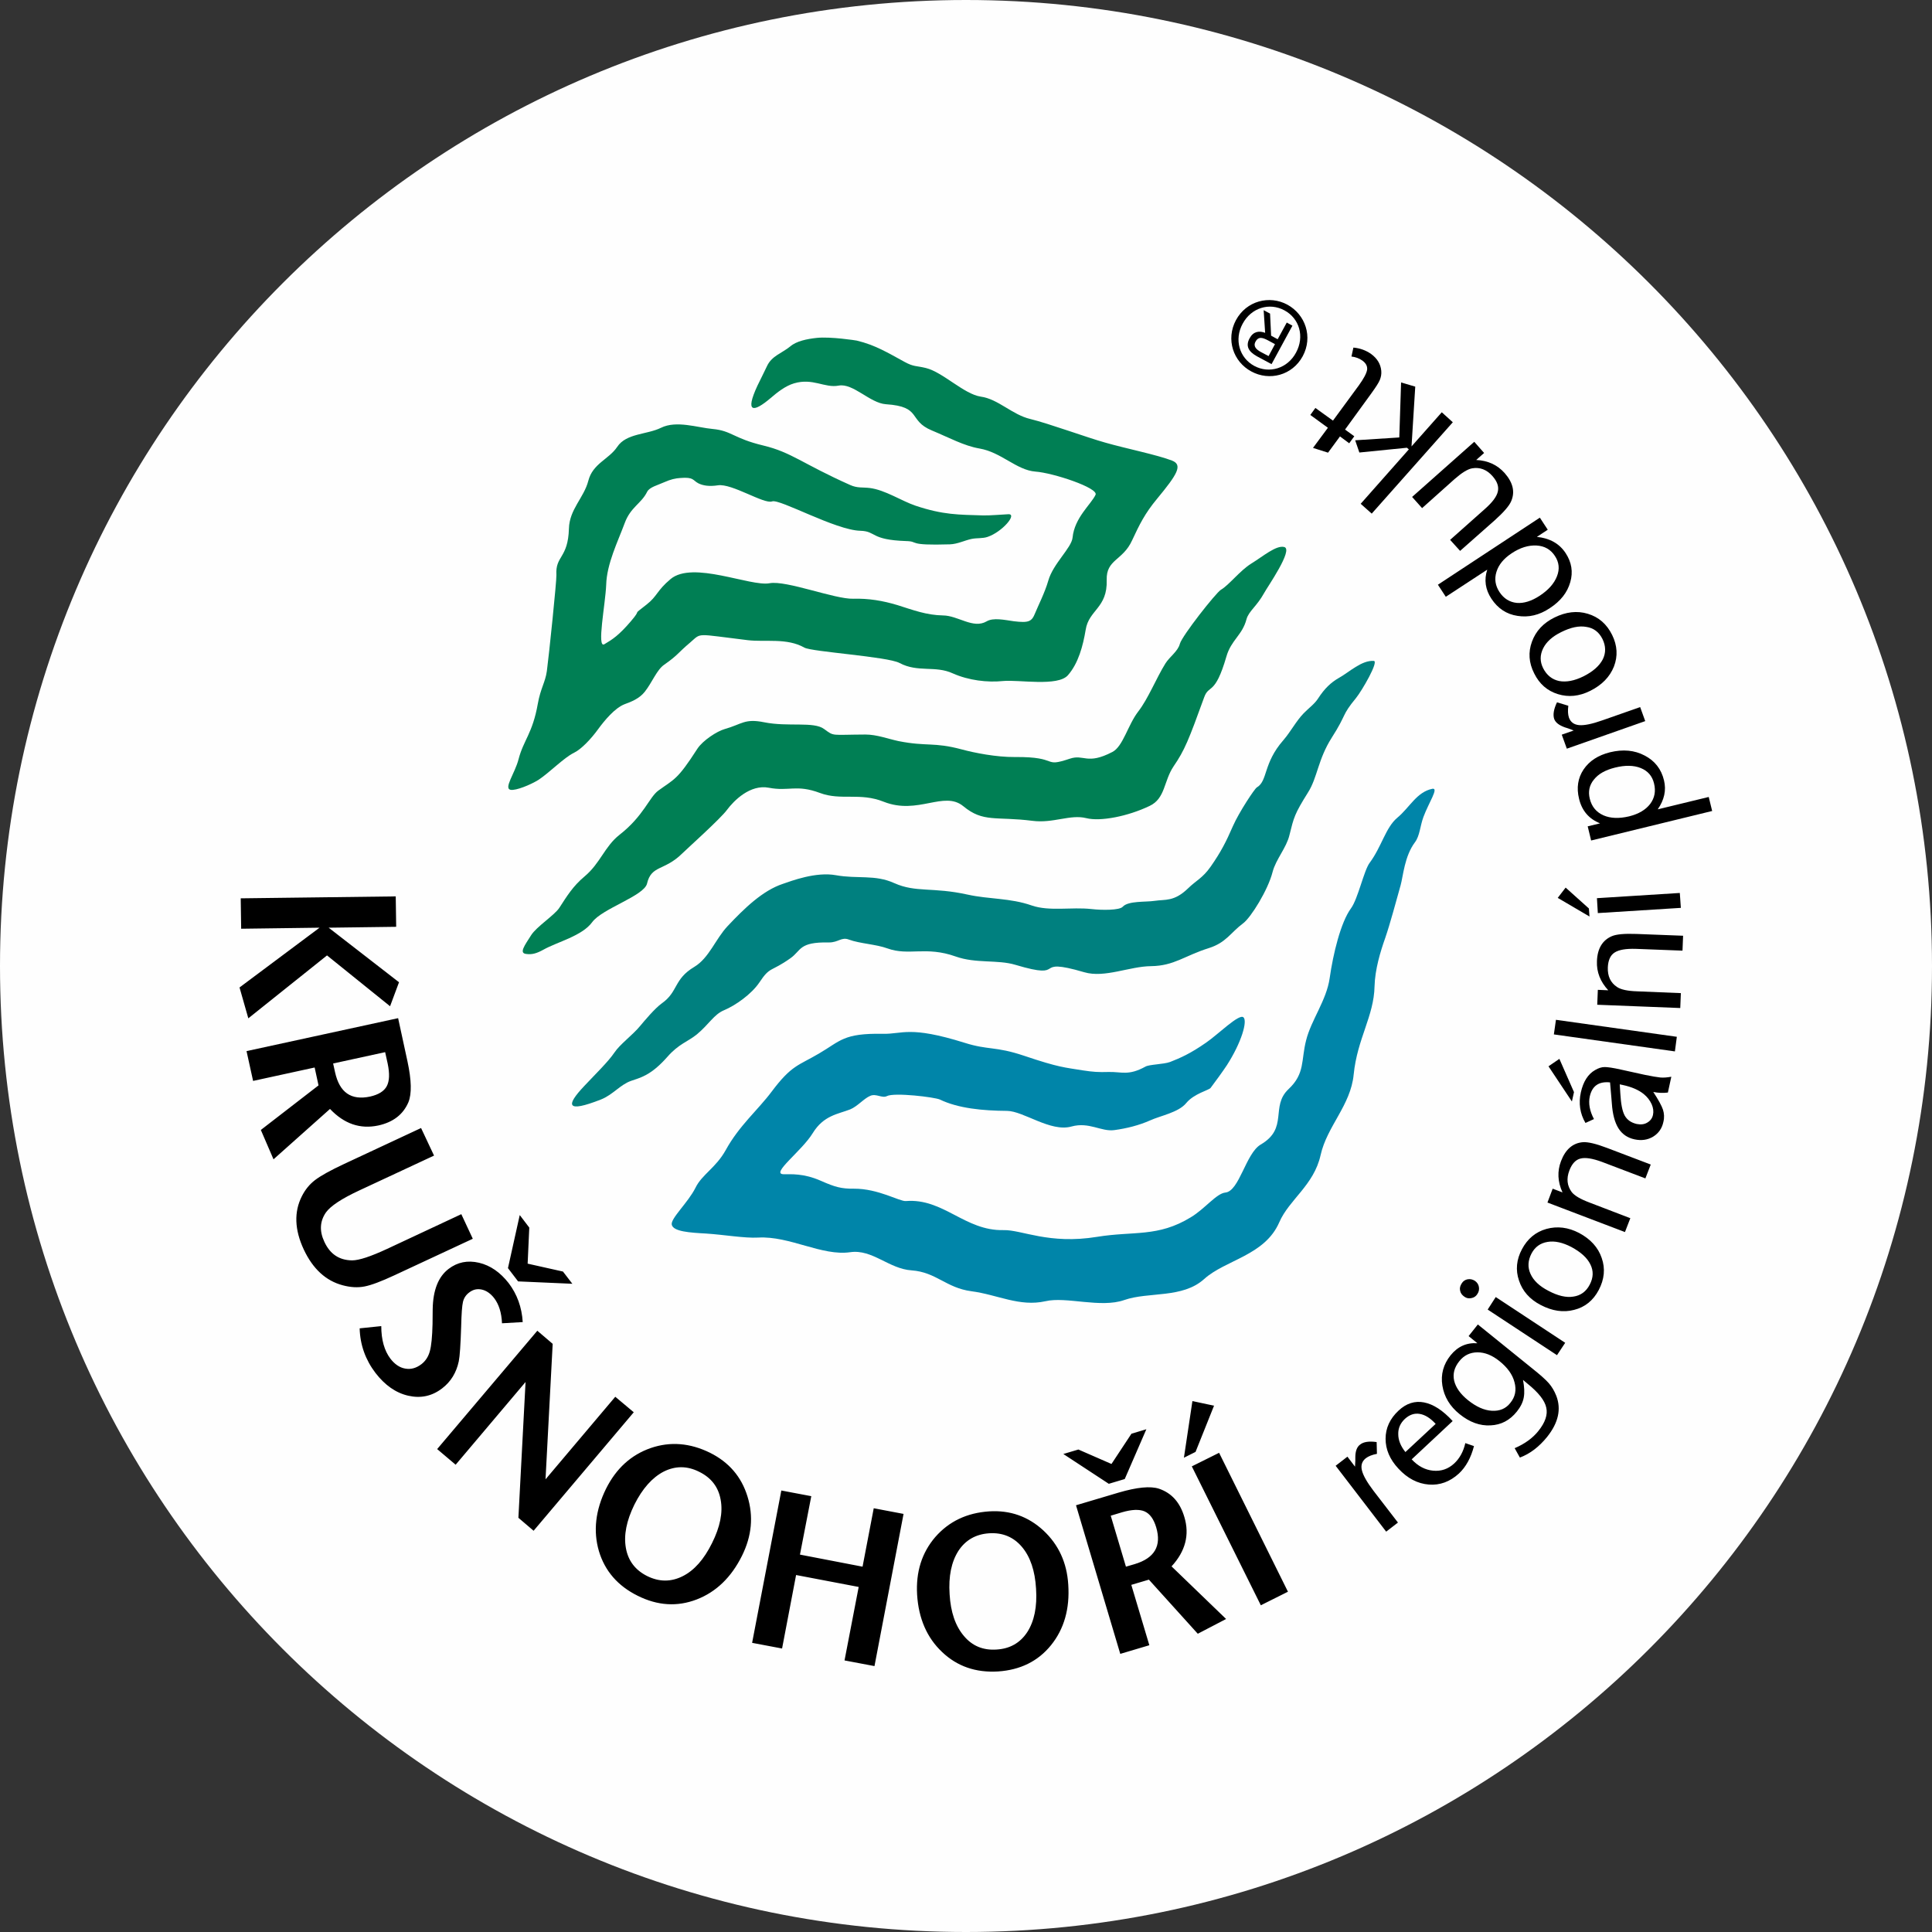 <?xml version="1.0" encoding="UTF-8"?>
<!DOCTYPE svg PUBLIC "-//W3C//DTD SVG 1.1//EN" "http://www.w3.org/Graphics/SVG/1.1/DTD/svg11.dtd">
<!-- Creator: CorelDRAW 2018 (64 bitů) -->
<svg xmlns="http://www.w3.org/2000/svg" xml:space="preserve" width="317px" height="317px" version="1.1" style="shape-rendering:geometricPrecision; text-rendering:geometricPrecision; image-rendering:optimizeQuality; fill-rule:evenodd; clip-rule:evenodd"
viewBox="0 0 129.62 129.62"
 xmlns:xlink="http://www.w3.org/1999/xlink">
 <rect x="0" y="0" width="129.62" height="129.62" fill="#333333" stroke="none"/>
 <defs>
  <style type="text/css">
   <![CDATA[
    .fil4 {fill:black}
    .fil3 {fill:#007F54}
    .fil2 {fill:#00807F}
    .fil1 {fill:#0085A9}
    .fil0 {fill:#FEFEFE}
   ]]>
  </style>
 </defs>
 <g id="Vrstva_x0020_1">
  <path class="fil0" d="M64.81 129.62c35.79,0 64.81,-29.01 64.81,-64.81 0,-35.79 -29.02,-64.81 -64.81,-64.81 -35.8,0 -64.81,29.02 -64.81,64.81 0,35.8 29.01,64.82 64.81,64.81z"/>
  <path class="fil1" d="M96.1 52.92c-1.06,0.22 -1.51,1.24 -2.35,1.94 -0.79,0.66 -1.05,1.94 -1.86,3.03 -0.38,0.5 -0.78,2.41 -1.25,3.05 -0.69,0.94 -1.2,3.06 -1.43,4.68 -0.21,1.49 -1.24,2.81 -1.58,4.17 -0.35,1.35 -0.06,2.23 -1.18,3.28 -1.24,1.17 0.02,2.62 -1.87,3.72 -1,0.59 -1.43,3.13 -2.37,3.22 -0.6,0.06 -1.37,1.09 -2.32,1.66 -2.21,1.35 -3.82,0.91 -6.28,1.31 -3.24,0.53 -5.06,-0.48 -6.28,-0.45 -2.6,0.06 -4.03,-2.15 -6.55,-1.95 -0.42,0.04 -1.84,-0.84 -3.5,-0.83 -0.83,0.01 -1.26,-0.11 -2.21,-0.53 -1.18,-0.52 -2.02,-0.43 -2.51,-0.44 -0.87,-0.03 1.24,-1.56 1.97,-2.76 0.73,-1.19 1.69,-1.27 2.51,-1.59 0.49,-0.2 0.93,-0.74 1.35,-0.91 0.39,-0.17 0.79,0.18 1.11,0.02 0.49,-0.26 3.22,0.07 3.56,0.23 1.22,0.59 2.87,0.75 4.5,0.76 1.11,0.01 2.92,1.44 4.32,1.05 1.19,-0.33 2,0.36 2.88,0.24 0.82,-0.11 1.66,-0.32 2.4,-0.65 0.7,-0.32 1.91,-0.53 2.43,-1.17 0.52,-0.63 1.52,-0.86 1.63,-1.01 0.29,-0.38 0.84,-1.14 1.09,-1.52 0.99,-1.54 1.4,-2.98 1.11,-3.22 -0.3,-0.25 -1.72,1.17 -2.5,1.7 -1.06,0.74 -1.73,1.03 -2.42,1.3 -0.44,0.16 -1.39,0.16 -1.65,0.31 -1.15,0.63 -1.59,0.34 -2.46,0.36 -0.72,0.02 -1.03,0 -1.76,-0.11 -1.21,-0.2 -1.56,-0.18 -3.93,-0.98 -1.94,-0.65 -2.38,-0.36 -3.99,-0.87 -3.71,-1.16 -4.15,-0.57 -5.48,-0.6 -2.65,-0.05 -2.84,0.48 -4.28,1.32 -1.39,0.82 -1.84,0.77 -3.18,2.56 -0.92,1.23 -2.18,2.28 -3.08,3.92 -0.66,1.19 -1.6,1.64 -2.03,2.53 -0.5,1 -1.69,2.07 -1.59,2.48 0.11,0.46 1.22,0.53 2.31,0.59 1.22,0.08 2.56,0.32 3.49,0.27 2.11,-0.12 4.28,1.26 6.18,0.98 1.48,-0.21 2.59,1.12 4.11,1.22 1.66,0.12 2.3,1.17 4.01,1.4 1.76,0.23 3.23,1.06 4.97,0.67 1.4,-0.33 3.7,0.48 5.29,-0.08 1.63,-0.57 3.9,-0.09 5.36,-1.41 1.43,-1.29 4.07,-1.57 5.04,-3.81 0.66,-1.52 2.32,-2.48 2.77,-4.5 0.43,-1.94 2.02,-3.34 2.22,-5.41 0.24,-2.41 1.36,-3.91 1.4,-5.92 0.03,-1.13 0.39,-2.32 0.72,-3.25 0.33,-0.96 0.72,-2.43 1.03,-3.53 0.17,-0.61 0.26,-1.95 0.96,-2.88 0.33,-0.44 0.34,-1.08 0.57,-1.7 0.36,-0.97 1.05,-1.97 0.6,-1.89z"/>
  <path class="fil2" d="M92.17 44.34c-0.82,-0.05 -1.64,0.75 -2.34,1.14 -0.54,0.31 -0.96,0.71 -1.39,1.37 -0.24,0.38 -0.63,0.65 -0.98,1.01 -0.51,0.53 -0.86,1.22 -1.35,1.79 -1.38,1.57 -1.04,2.74 -1.79,3.18 -0.15,0.09 -1.19,1.66 -1.6,2.59 -0.46,1.06 -0.82,1.76 -1.5,2.73 -0.54,0.77 -0.97,0.92 -1.51,1.45 -0.94,0.91 -1.53,0.73 -2.25,0.84 -0.6,0.09 -1.76,-0.01 -2.13,0.39 -0.21,0.25 -1.41,0.24 -2.1,0.16 -1.35,-0.15 -2.82,0.17 -4.01,-0.24 -1.46,-0.51 -2.85,-0.41 -4.3,-0.73 -2.35,-0.52 -3.47,-0.12 -4.92,-0.77 -1.3,-0.59 -2.46,-0.27 -3.91,-0.53 -1.36,-0.25 -3.01,0.39 -3.57,0.58 -1.35,0.45 -2.56,1.62 -3.7,2.83 -0.82,0.87 -1.24,2.14 -2.24,2.74 -1.39,0.83 -1.07,1.66 -2.17,2.44 -0.47,0.33 -1.21,1.22 -1.46,1.52 -0.51,0.62 -1.36,1.23 -1.73,1.79 -0.41,0.61 -1.29,1.46 -2.02,2.24 -1.27,1.34 -1.19,1.81 1.11,0.91 0.81,-0.32 1.29,-0.99 2.02,-1.25 0.62,-0.22 1.32,-0.34 2.45,-1.62 0.76,-0.87 1.37,-1.01 1.97,-1.5 0.81,-0.67 1.15,-1.34 1.82,-1.62 0.77,-0.32 1.85,-1.08 2.38,-1.87 0.73,-1.1 0.74,-0.67 2.08,-1.62 0.74,-0.52 0.55,-1.1 2.57,-1.06 0.65,0.01 0.85,-0.39 1.36,-0.19 0.73,0.27 1.82,0.31 2.58,0.59 1.44,0.52 2.57,-0.17 4.57,0.54 1.37,0.49 2.81,0.2 4.01,0.56 3.65,1.09 0.95,-0.58 4.63,0.5 1.37,0.4 3.04,-0.4 4.48,-0.41 1.55,-0.02 2.24,-0.7 3.87,-1.21 1.17,-0.37 1.45,-1.03 2.31,-1.67 0.51,-0.38 1.66,-2.22 1.97,-3.44 0.22,-0.85 0.93,-1.62 1.13,-2.47 0.3,-1.2 0.33,-1.4 1.25,-2.87 0.63,-0.99 0.66,-2.21 1.59,-3.67 1.03,-1.61 0.63,-1.45 1.62,-2.65 0.4,-0.49 1.55,-2.47 1.2,-2.5z"/>
  <path class="fil3" d="M67.65 34.5c-0.47,0.02 -1.18,0.09 -1.69,0.08 -1.64,-0.05 -2.67,-0.03 -4.53,-0.65 -0.95,-0.32 -2.04,-1.06 -3.08,-1.19 -0.49,-0.06 -0.82,0.02 -1.31,-0.2 -3.23,-1.44 -3.92,-2.19 -5.83,-2.65 -2.01,-0.48 -2.11,-0.99 -3.4,-1.11 -1.01,-0.09 -2.43,-0.59 -3.46,-0.08 -0.96,0.47 -2.33,0.36 -2.94,1.28 -0.56,0.84 -1.64,1.11 -1.94,2.28 -0.29,1.13 -1.27,1.91 -1.3,3.21 -0.06,2.01 -0.92,1.8 -0.84,3.11 0.02,0.37 -0.51,5.49 -0.64,6.44 -0.11,0.78 -0.42,1.14 -0.61,2.21 -0.35,1.98 -0.96,2.43 -1.29,3.71 -0.24,0.94 -1.02,1.96 -0.53,2.05 0.36,0.06 1.32,-0.33 1.87,-0.67 0.74,-0.49 1.71,-1.49 2.37,-1.81 0.5,-0.24 1.16,-0.94 1.63,-1.59 0.41,-0.56 1.12,-1.43 1.79,-1.68 0.41,-0.15 0.97,-0.36 1.34,-0.83 0.51,-0.65 0.8,-1.47 1.31,-1.82 0.92,-0.64 0.91,-0.79 1.72,-1.47 0.81,-0.69 0.29,-0.6 3.88,-0.17 1.17,0.14 2.62,-0.17 3.8,0.5 0.49,0.28 5.58,0.6 6.38,1.03 1.24,0.66 2.39,0.15 3.58,0.7 1.06,0.47 2.32,0.62 3.37,0.51 1.06,-0.1 3.67,0.39 4.35,-0.39 0.7,-0.8 1.01,-1.97 1.19,-3.05 0.21,-1.34 1.47,-1.45 1.41,-3.34 -0.04,-1.39 1.08,-1.29 1.7,-2.65 0.5,-1.07 0.85,-1.8 1.69,-2.81 1.33,-1.61 1.74,-2.26 0.99,-2.55 -1.01,-0.39 -3.06,-0.8 -4.46,-1.2 -1.26,-0.35 -3.81,-1.29 -5.05,-1.59 -1.22,-0.29 -2.15,-1.34 -3.32,-1.5 -1.13,-0.17 -2.54,-1.64 -3.68,-1.92 -0.65,-0.16 -0.81,-0.07 -1.43,-0.41 -1.14,-0.62 -1.96,-1.13 -3.21,-1.43 -0.04,-0.01 -1.77,-0.28 -2.69,-0.18 -0.64,0.07 -1.35,0.21 -1.77,0.57 -0.56,0.46 -1.24,0.63 -1.56,1.32 -0.17,0.37 -0.42,0.85 -0.64,1.31 -0.87,1.87 -0.26,1.81 0.89,0.83 0.43,-0.37 0.98,-0.81 1.56,-0.98 1.27,-0.38 2.05,0.33 3,0.15 0.97,-0.18 2.1,1.18 3.17,1.25 2.44,0.16 1.46,1.09 3.08,1.76 1.18,0.49 2.15,1.03 3.19,1.21 1.47,0.25 2.48,1.45 3.76,1.55 1.17,0.08 4.26,1.1 4.03,1.56 -0.31,0.65 -1.41,1.53 -1.54,2.87 -0.07,0.69 -1.31,1.75 -1.63,2.89 -0.23,0.8 -0.69,1.7 -0.88,2.17 -0.23,0.58 -0.43,0.67 -1.43,0.55 -0.64,-0.09 -1.38,-0.26 -1.83,0.01 -0.9,0.52 -1.91,-0.39 -2.92,-0.4 -1.12,-0.02 -2,-0.36 -3.05,-0.69 -0.99,-0.3 -1.95,-0.46 -2.97,-0.43 -1.23,0.04 -4.5,-1.25 -5.62,-1.04 -1.28,0.24 -5.15,-1.53 -6.64,-0.28 -0.94,0.79 -0.88,1.14 -1.61,1.71 -1.1,0.86 -0.22,0.15 -1.06,1.13 -0.8,0.93 -1.21,1.2 -1.77,1.53 -0.53,0.32 0.07,-2.7 0.12,-3.99 0.04,-1.41 0.78,-2.89 1.24,-4.13 0.4,-1.09 1.12,-1.31 1.51,-2.11 0.16,-0.31 0.71,-0.44 1.15,-0.64 0.43,-0.19 0.74,-0.26 1.06,-0.28 0.93,-0.08 0.84,0.16 1.23,0.36 0.31,0.15 0.71,0.22 1.31,0.13 0.93,-0.14 3.09,1.28 3.63,1.08 0.51,-0.19 4.25,1.93 5.92,1.97 1.09,0.03 0.65,0.61 3.07,0.69 0.91,0.02 0,0.31 2.94,0.22 0.52,-0.02 0.98,-0.26 1.44,-0.36 0.38,-0.08 0.74,-0.02 1.09,-0.14 0.98,-0.33 2.02,-1.55 1.39,-1.52z"/>
  <path class="fil3" d="M86.16 36.7c-0.54,-0.14 -1.44,0.64 -2.21,1.11 -0.76,0.47 -1.49,1.44 -2.04,1.76 -0.34,0.21 -2.6,3.08 -2.75,3.62 -0.13,0.51 -0.68,0.86 -0.97,1.32 -0.62,1 -1.16,2.37 -1.82,3.22 -0.71,0.92 -1.02,2.35 -1.74,2.72 -1.71,0.89 -1.9,0.13 -2.85,0.45 -1.88,0.63 -0.65,-0.14 -3.69,-0.11 -1.25,0.01 -2.71,-0.28 -3.56,-0.51 -1.9,-0.51 -2.34,-0.18 -4.25,-0.56 -0.71,-0.15 -1.45,-0.44 -2.22,-0.44 -2.34,0.01 -2.07,0.14 -2.77,-0.37 -0.69,-0.52 -2.42,-0.13 -4.01,-0.45 -1.33,-0.27 -1.48,0.12 -2.68,0.46 -0.49,0.14 -1.44,0.75 -1.81,1.31 -1.35,2.1 -1.52,2.01 -2.62,2.81 -0.61,0.44 -0.98,1.7 -2.61,2.97 -1,0.79 -1.28,1.9 -2.34,2.79 -0.78,0.65 -1.19,1.33 -1.69,2.1 -0.32,0.5 -1.54,1.27 -1.9,1.85 -0.44,0.69 -0.81,1.19 -0.34,1.25 0.41,0.06 0.72,-0.04 1.16,-0.28 0.94,-0.53 2.6,-0.92 3.28,-1.85 0.66,-0.91 3.48,-1.76 3.68,-2.59 0.29,-1.25 1.16,-0.84 2.35,-2.01 0.25,-0.25 2.6,-2.36 3.01,-2.93 0.47,-0.63 1.56,-1.73 2.81,-1.49 1.36,0.26 1.85,-0.24 3.43,0.35 1.41,0.53 2.68,-0.05 4.28,0.59 2.29,0.91 4.04,-0.77 5.34,0.3 1.34,1.11 2.18,0.67 4.64,0.98 1.4,0.18 2.53,-0.45 3.61,-0.18 0.95,0.24 2.79,-0.12 4.25,-0.82 1.06,-0.5 0.94,-1.67 1.61,-2.66 0.74,-1.08 1.01,-1.76 2.05,-4.63 0.32,-0.89 0.72,-0.08 1.49,-2.73 0.32,-1.12 1.07,-1.43 1.35,-2.51 0.15,-0.54 0.69,-0.86 1.18,-1.75 0.2,-0.38 1.99,-2.93 1.35,-3.09z"/>
  <path class="fil4" d="M16.18 62.31l5.26 -0.07 -5.37 4.01 0.59 2.07 5.28 -4.22 4.23 3.41 0.6 -1.61 -4.72 -3.66 4.53 -0.06 -0.03 -2.04 -10.4 0.13 0.03 2.04zm0.8 10.21l4.13 -0.9 0.26 1.2 -3.87 2.99 0.85 1.97 3.79 -3.38c0.95,1 2.02,1.37 3.24,1.11 1,-0.22 1.67,-0.74 2.02,-1.56 0.23,-0.56 0.21,-1.47 -0.06,-2.73l-0.63 -2.91 -10.17 2.21 0.44 2zm8.86 -1.93l0.17 0.77c0.14,0.67 0.12,1.17 -0.06,1.51 -0.18,0.34 -0.55,0.57 -1.12,0.7 -1.27,0.27 -2.05,-0.27 -2.35,-1.63l-0.13 -0.59 3.49 -0.76zm-2.75 7.5c-0.92,0.43 -1.57,0.79 -1.95,1.08 -0.37,0.28 -0.67,0.65 -0.89,1.09 -0.53,1.05 -0.49,2.24 0.13,3.57 0.61,1.3 1.48,2.1 2.61,2.4 0.52,0.14 1.01,0.17 1.47,0.08 0.46,-0.09 1.12,-0.34 1.98,-0.74l5.28 -2.46 -0.77 -1.65 -4.98 2.33c-1.1,0.51 -1.88,0.77 -2.35,0.77 -0.86,-0.01 -1.48,-0.42 -1.86,-1.25 -0.34,-0.72 -0.3,-1.38 0.11,-1.97 0.31,-0.43 1.05,-0.92 2.23,-1.47l5.02 -2.34 -0.87 -1.85 -5.16 2.41zm11.04 8c-0.57,-0.73 -1.23,-1.19 -1.99,-1.37 -0.77,-0.18 -1.45,-0.04 -2.04,0.41 -0.7,0.53 -1.05,1.44 -1.07,2.71l-0.01 0.99c-0.02,0.85 -0.08,1.46 -0.18,1.82 -0.1,0.37 -0.29,0.66 -0.56,0.87 -0.35,0.27 -0.72,0.37 -1.09,0.3 -0.37,-0.06 -0.71,-0.29 -1,-0.67 -0.4,-0.53 -0.61,-1.26 -0.61,-2.18l-1.45 0.15c0.03,1.11 0.39,2.11 1.06,2.99 0.64,0.83 1.37,1.34 2.2,1.53 0.84,0.19 1.59,0.03 2.27,-0.49 0.59,-0.45 0.96,-1.06 1.12,-1.82 0.07,-0.34 0.12,-1.11 0.16,-2.33 0.02,-0.85 0.06,-1.4 0.12,-1.65 0.06,-0.26 0.2,-0.47 0.41,-0.63 0.27,-0.21 0.55,-0.27 0.86,-0.2 0.31,0.07 0.59,0.27 0.83,0.58 0.31,0.41 0.49,0.97 0.52,1.68l1.39 -0.08c-0.06,-1 -0.38,-1.87 -0.94,-2.61zm1.38 -3.73l-0.64 -0.84 -0.79 3.56 0.68 0.89 3.64 0.16 -0.63 -0.82 -2.37 -0.53 0.11 -2.42zm-4.94 15.91l4.69 -5.55 -0.48 9.11 1.02 0.87 6.72 -7.95 -1.24 -1.04 -4.68 5.54 0.48 -9.09 -1.03 -0.88 -6.72 7.94 1.24 1.05zm13.09 -1.12c-1.32,0.46 -2.32,1.37 -3,2.73 -0.71,1.44 -0.87,2.84 -0.48,4.18 0.4,1.34 1.27,2.34 2.6,3 1.34,0.67 2.66,0.75 3.96,0.25 1.3,-0.5 2.32,-1.48 3.04,-2.93 0.66,-1.33 0.78,-2.65 0.37,-3.98 -0.41,-1.33 -1.25,-2.3 -2.51,-2.93 -1.34,-0.66 -2.67,-0.77 -3.98,-0.32zm4.69 3.47c0.16,0.86 -0.04,1.83 -0.58,2.91 -0.54,1.09 -1.19,1.83 -1.97,2.22 -0.78,0.39 -1.57,0.39 -2.38,-0.01 -0.8,-0.4 -1.28,-1.03 -1.43,-1.89 -0.15,-0.86 0.04,-1.82 0.57,-2.9 0.54,-1.08 1.2,-1.82 1.97,-2.22 0.78,-0.39 1.57,-0.39 2.37,0.01 0.82,0.4 1.3,1.03 1.45,1.88zm4.12 9.98l0.94 -4.93 4.2 0.8 -0.95 4.93 2.01 0.38 1.95 -10.21 -2 -0.38 -0.75 3.92 -4.2 -0.81 0.76 -3.92 -2.01 -0.38 -1.96 10.22 2.01 0.38zm10.28 -7.48c-0.91,1.06 -1.31,2.35 -1.22,3.87 0.1,1.6 0.66,2.89 1.68,3.85 1.01,0.96 2.26,1.39 3.75,1.3 1.49,-0.1 2.68,-0.68 3.56,-1.77 0.87,-1.08 1.26,-2.44 1.15,-4.06 -0.09,-1.47 -0.65,-2.68 -1.67,-3.63 -1.02,-0.94 -2.23,-1.37 -3.64,-1.28 -1.49,0.1 -2.69,0.67 -3.61,1.72zm5.81 0.66c0.56,0.66 0.88,1.6 0.95,2.81 0.08,1.21 -0.12,2.18 -0.59,2.91 -0.48,0.73 -1.17,1.12 -2.07,1.17 -0.89,0.06 -1.62,-0.24 -2.18,-0.91 -0.57,-0.67 -0.89,-1.6 -0.96,-2.8 -0.08,-1.21 0.12,-2.17 0.59,-2.91 0.48,-0.73 1.17,-1.12 2.06,-1.18 0.9,-0.06 1.64,0.25 2.2,0.91zm8.55 6.6l-1.21 -4.05 1.18 -0.35 3.28 3.63 1.9 -0.99 -3.66 -3.53c0.93,-1.01 1.22,-2.12 0.86,-3.31 -0.29,-0.98 -0.85,-1.61 -1.7,-1.9 -0.58,-0.19 -1.48,-0.1 -2.71,0.26l-2.86 0.85 2.97 9.97 1.95 -0.58zm-2.59 -8.69l0.76 -0.23c0.65,-0.19 1.16,-0.21 1.51,-0.06 0.36,0.16 0.61,0.51 0.78,1.07 0.37,1.25 -0.11,2.07 -1.45,2.47l-0.58 0.17 -1.02 -3.42zm-2.17 -4.44l-1.01 0.3 3.05 2 1.07 -0.32 1.45 -3.34 -1 0.3 -1.34 2.03 -2.22 -0.97zm14.06 9.54l-4.62 -9.32 -1.83 0.91 4.63 9.32 1.82 -0.91zm-4.96 -12.48l-1.45 -0.31 -0.57 3.8 0.78 -0.39 1.24 -3.1zm12.34 7.84l-1.64 -2.13c-0.44,-0.58 -0.7,-1.04 -0.78,-1.38 -0.08,-0.34 0.01,-0.61 0.27,-0.81 0.17,-0.13 0.42,-0.23 0.74,-0.29l-0.02 -0.79c-0.5,-0.07 -0.88,-0.02 -1.11,0.17 -0.21,0.15 -0.32,0.44 -0.32,0.85l0 0.23 -0.02 0.4 -0.51 -0.67 -0.79 0.61 3.39 4.42 0.79 -0.61zm3.67 -6.81c-0.66,-0.72 -1.3,-1.13 -1.92,-1.25 -0.61,-0.12 -1.19,0.06 -1.71,0.55 -0.58,0.54 -0.87,1.17 -0.87,1.89 0,0.71 0.28,1.38 0.86,2 0.61,0.66 1.29,1.01 2.04,1.07 0.74,0.06 1.42,-0.19 2.02,-0.74 0.47,-0.44 0.81,-1.06 1.01,-1.84l-0.58 -0.2c-0.13,0.57 -0.38,1.02 -0.74,1.36 -0.41,0.38 -0.88,0.54 -1.42,0.49 -0.53,-0.05 -1.01,-0.3 -1.44,-0.76l2.75 -2.57zm-3.17 2.08c-0.32,-0.4 -0.48,-0.8 -0.48,-1.2 -0.01,-0.4 0.14,-0.74 0.45,-1.03 0.31,-0.28 0.64,-0.39 0.99,-0.33 0.36,0.06 0.71,0.28 1.07,0.67l-2.03 1.89zm4.83 -7.3c-0.73,-0.05 -1.32,0.22 -1.8,0.81 -0.48,0.6 -0.67,1.28 -0.55,2.03 0.12,0.75 0.5,1.39 1.16,1.92 0.67,0.54 1.36,0.79 2.07,0.75 0.71,-0.03 1.3,-0.34 1.77,-0.93 0.24,-0.3 0.4,-0.61 0.46,-0.94 0.06,-0.32 0.04,-0.71 -0.05,-1.18l0.31 0.26c0.73,0.59 1.15,1.12 1.25,1.6 0.11,0.47 -0.07,1 -0.54,1.58 -0.37,0.46 -0.9,0.85 -1.58,1.14l0.35 0.63c0.67,-0.25 1.28,-0.71 1.83,-1.39 0.75,-0.94 0.96,-1.86 0.61,-2.76 -0.13,-0.33 -0.3,-0.61 -0.5,-0.84 -0.2,-0.23 -0.57,-0.56 -1.11,-0.99l-3.65 -2.95 -0.62 0.78 0.59 0.48zm0.01 0.61c0.49,0 0.97,0.19 1.46,0.58 0.54,0.43 0.89,0.91 1.02,1.43 0.14,0.52 0.05,0.98 -0.28,1.38 -0.3,0.39 -0.72,0.56 -1.24,0.53 -0.52,-0.03 -1.05,-0.27 -1.6,-0.71 -0.51,-0.41 -0.82,-0.85 -0.93,-1.31 -0.1,-0.46 0.01,-0.89 0.35,-1.31 0.31,-0.39 0.72,-0.59 1.22,-0.59zm5.88 -0.64l-4.66 -3.07 -0.54 0.84 4.65 3.06 0.55 -0.83zm-7.05 -3.5c0.03,0.17 0.13,0.3 0.29,0.41 0.14,0.1 0.3,0.13 0.47,0.09 0.17,-0.03 0.3,-0.12 0.39,-0.26 0.11,-0.16 0.14,-0.32 0.11,-0.49 -0.03,-0.18 -0.13,-0.31 -0.27,-0.41 -0.16,-0.1 -0.32,-0.13 -0.49,-0.1 -0.16,0.03 -0.3,0.12 -0.39,0.27 -0.11,0.17 -0.15,0.33 -0.11,0.49zm3.95 -0.68c0.23,0.71 0.72,1.26 1.45,1.64 0.78,0.41 1.53,0.52 2.25,0.33 0.73,-0.18 1.28,-0.63 1.65,-1.33 0.38,-0.72 0.45,-1.44 0.2,-2.15 -0.24,-0.71 -0.75,-1.27 -1.52,-1.68 -0.73,-0.38 -1.46,-0.47 -2.19,-0.27 -0.72,0.2 -1.27,0.66 -1.64,1.36 -0.37,0.69 -0.44,1.4 -0.2,2.1zm1.92 -2.59c0.48,-0.08 1.01,0.04 1.59,0.34 0.63,0.34 1.06,0.72 1.28,1.17 0.22,0.44 0.2,0.89 -0.04,1.35 -0.24,0.47 -0.61,0.74 -1.1,0.81 -0.48,0.08 -1.04,-0.05 -1.68,-0.39 -0.6,-0.31 -1,-0.69 -1.2,-1.14 -0.2,-0.44 -0.17,-0.9 0.07,-1.36 0.23,-0.44 0.59,-0.7 1.08,-0.78zm5.55 -1.59l-2.74 -1.05c-0.61,-0.23 -1,-0.46 -1.19,-0.7 -0.31,-0.42 -0.37,-0.9 -0.16,-1.45 0.17,-0.45 0.42,-0.72 0.74,-0.8 0.33,-0.09 0.81,-0.01 1.44,0.22l2.92 1.11 0.36 -0.93 -2.92 -1.11c-0.76,-0.29 -1.29,-0.41 -1.62,-0.39 -0.68,0.05 -1.18,0.48 -1.48,1.27 -0.26,0.68 -0.23,1.38 0.1,2.1l-0.66 -0.25 -0.35 0.93 5.2 1.98 0.36 -0.93zm2.01 -9.44c-0.21,-0.02 -0.56,-0.08 -1.05,-0.18l-1.59 -0.35c-0.53,-0.12 -0.89,-0.17 -1.09,-0.17 -0.21,0 -0.42,0.07 -0.64,0.2 -0.48,0.27 -0.8,0.78 -0.96,1.5 -0.16,0.73 -0.06,1.42 0.31,2.05l0.57 -0.26c-0.29,-0.55 -0.38,-1.05 -0.28,-1.52 0.16,-0.71 0.61,-1.02 1.36,-0.94l0.08 0.92 0.04 0.49c0.05,0.73 0.2,1.29 0.45,1.68 0.24,0.38 0.6,0.63 1.07,0.73 0.47,0.1 0.88,0.04 1.25,-0.18 0.37,-0.23 0.6,-0.56 0.69,-1 0.07,-0.29 0.05,-0.56 -0.03,-0.81 -0.08,-0.25 -0.3,-0.65 -0.65,-1.19 0.34,0.07 0.66,0.08 0.98,0.04l0.23 -1.06c-0.28,0.05 -0.53,0.07 -0.74,0.05zm-2.53 0.5c0.61,0.13 1.09,0.34 1.43,0.62 0.23,0.19 0.4,0.41 0.52,0.67 0.11,0.25 0.14,0.49 0.09,0.72 -0.05,0.23 -0.18,0.4 -0.39,0.52 -0.2,0.12 -0.43,0.14 -0.7,0.09 -0.38,-0.09 -0.64,-0.27 -0.81,-0.57 -0.16,-0.3 -0.25,-0.78 -0.29,-1.46l-0.04 -0.63 0.19 0.04zm-4.24 -1.75l-0.73 0.5 1.57 2.36 0.14 -0.63 -0.98 -2.23zm7.88 -1.48l-8.11 -1.14 -0.14 0.98 8.12 1.14 0.13 -0.98zm0.27 -2.93l-2.93 -0.12c-0.65,-0.02 -1.1,-0.12 -1.35,-0.29 -0.44,-0.29 -0.64,-0.73 -0.62,-1.31 0.02,-0.48 0.17,-0.82 0.45,-1 0.29,-0.19 0.76,-0.27 1.43,-0.25l3.13 0.12 0.04 -1 -3.13 -0.12c-0.8,-0.03 -1.35,0.02 -1.65,0.15 -0.63,0.27 -0.97,0.83 -1,1.68 -0.03,0.73 0.23,1.38 0.76,1.95l-0.7 -0.03 -0.04 1 5.57 0.22 0.04 -1zm-0.07 -6.72l-5.56 0.35 0.06 1 5.57 -0.35 -0.07 -1zm-7.66 -0.36l-0.53 0.69 2.13 1.25 -0.04 -0.54 -1.56 -1.4zm9.83 -5.14l-0.23 -0.94 -3.42 0.83c0.44,-0.64 0.58,-1.28 0.42,-1.94 -0.18,-0.76 -0.62,-1.32 -1.3,-1.67 -0.68,-0.36 -1.45,-0.43 -2.32,-0.22 -0.8,0.2 -1.39,0.58 -1.78,1.16 -0.38,0.57 -0.48,1.23 -0.3,1.96 0.19,0.8 0.66,1.35 1.41,1.65l-0.83 0.2 0.23 0.95 8.12 -1.98zm-7.93 -2.11c0.3,-0.38 0.77,-0.64 1.41,-0.8 0.68,-0.17 1.26,-0.16 1.73,0.03 0.47,0.19 0.77,0.53 0.89,1.03 0.13,0.52 0.04,0.98 -0.26,1.38 -0.3,0.39 -0.77,0.67 -1.41,0.83 -0.68,0.16 -1.25,0.14 -1.73,-0.07 -0.48,-0.22 -0.78,-0.58 -0.91,-1.11 -0.12,-0.48 -0.03,-0.92 0.28,-1.29zm3.1 -4.86l-2.54 0.89c-0.68,0.24 -1.2,0.35 -1.55,0.32 -0.35,-0.03 -0.58,-0.2 -0.69,-0.51 -0.07,-0.21 -0.08,-0.47 -0.04,-0.79l-0.76 -0.23c-0.22,0.46 -0.28,0.83 -0.19,1.11 0.09,0.25 0.33,0.43 0.72,0.57l0.22 0.07 0.37 0.14 -0.8 0.28 0.34 0.94 5.26 -1.85 -0.34 -0.94zm-5.52 -0.87c0.71,0.22 1.43,0.15 2.17,-0.22 0.78,-0.39 1.31,-0.93 1.59,-1.63 0.27,-0.7 0.23,-1.41 -0.12,-2.12 -0.36,-0.73 -0.9,-1.2 -1.63,-1.42 -0.72,-0.22 -1.47,-0.13 -2.24,0.25 -0.75,0.37 -1.25,0.91 -1.51,1.62 -0.26,0.71 -0.21,1.42 0.15,2.13 0.35,0.71 0.88,1.17 1.59,1.39zm-0.99 -3.07c0.22,-0.44 0.62,-0.8 1.21,-1.09 0.64,-0.32 1.2,-0.44 1.69,-0.35 0.49,0.07 0.85,0.35 1.08,0.81 0.23,0.47 0.24,0.93 0.02,1.37 -0.23,0.44 -0.66,0.82 -1.3,1.14 -0.61,0.3 -1.15,0.4 -1.63,0.31 -0.47,-0.1 -0.83,-0.39 -1.07,-0.86 -0.22,-0.44 -0.22,-0.88 0,-1.33zm-3.75 -5.28c-0.22,0.68 -0.13,1.33 0.28,1.95 0.43,0.65 1.01,1.04 1.75,1.15 0.75,0.12 1.47,-0.05 2.17,-0.52 0.72,-0.47 1.17,-1.04 1.37,-1.74 0.2,-0.69 0.09,-1.34 -0.31,-1.95 -0.42,-0.64 -1.06,-1 -1.93,-1.09l0.73 -0.48 -0.53 -0.81 -6.84 4.5 0.53 0.81 2.78 -1.82zm0.62 0.14c0.15,-0.48 0.49,-0.89 1.02,-1.24 0.57,-0.38 1.13,-0.55 1.67,-0.52 0.54,0.03 0.95,0.27 1.23,0.7 0.28,0.42 0.33,0.88 0.14,1.36 -0.19,0.49 -0.57,0.92 -1.16,1.31 -0.55,0.36 -1.07,0.52 -1.54,0.48 -0.48,-0.05 -0.87,-0.29 -1.16,-0.73 -0.28,-0.43 -0.35,-0.88 -0.2,-1.36zm-4.99 -4.27l2.17 -1.94c0.49,-0.43 0.89,-0.68 1.19,-0.73 0.52,-0.09 0.98,0.09 1.36,0.52 0.32,0.36 0.44,0.71 0.36,1.04 -0.07,0.33 -0.36,0.72 -0.87,1.17l-2.33 2.07 0.67 0.74 2.33 -2.06c0.6,-0.54 0.96,-0.96 1.09,-1.26 0.28,-0.63 0.13,-1.26 -0.43,-1.9 -0.49,-0.55 -1.12,-0.84 -1.91,-0.88l0.53 -0.47 -0.66 -0.75 -4.17 3.7 0.67 0.75zm1.32 -6.43l-2.03 2.29 0.25 -4.01 -0.95 -0.28 -0.12 3.69 -2.96 0.19 0.28 0.82 3.19 -0.32 0.13 0.11 -3.23 3.65 0.74 0.66 5.44 -6.13 -0.74 -0.67zm-6.49 1.16l1.78 -2.45c0.28,-0.39 0.47,-0.68 0.55,-0.87 0.08,-0.19 0.12,-0.4 0.1,-0.62 -0.04,-0.45 -0.27,-0.83 -0.68,-1.13 -0.34,-0.24 -0.74,-0.39 -1.19,-0.43l-0.13 0.6c0.27,0.03 0.52,0.12 0.73,0.27 0.25,0.18 0.35,0.39 0.32,0.62 -0.04,0.24 -0.22,0.58 -0.55,1.04l-1.74 2.37 -1.18 -0.85 -0.34 0.47 1.18 0.86 -1 1.35 1.01 0.32 0.8 -1.09 0.62 0.46 0.34 -0.47 -0.62 -0.45z"/>
  <path class="fil4" d="M86.37 20.44c-1.2,-0.65 -2.75,-0.26 -3.45,1.04 -0.69,1.29 -0.18,2.79 1.03,3.44 1.21,0.66 2.75,0.27 3.45,-1.02 0.7,-1.3 0.18,-2.8 -1.03,-3.46zm0.58 3.22c-0.57,1.06 -1.79,1.43 -2.8,0.89 -1,-0.54 -1.36,-1.77 -0.78,-2.83 0.58,-1.08 1.8,-1.44 2.8,-0.9 1.01,0.54 1.37,1.76 0.78,2.84zm-1.23 -0.9l-0.44 -0.24 -0.07 -1.48 -0.43 -0.23 0.1 1.52c-0.4,-0.15 -0.79,-0.1 -1.04,0.36 -0.28,0.51 -0.1,0.89 0.5,1.22l0.97 0.52 1.4 -2.58 -0.38 -0.21 -0.61 1.12zm-0.18 0.33l-0.43 0.8 -0.53 -0.28c-0.27,-0.15 -0.52,-0.36 -0.35,-0.68 0.21,-0.4 0.52,-0.26 0.85,-0.09l0.46 0.25z"/>
 </g>
</svg>
